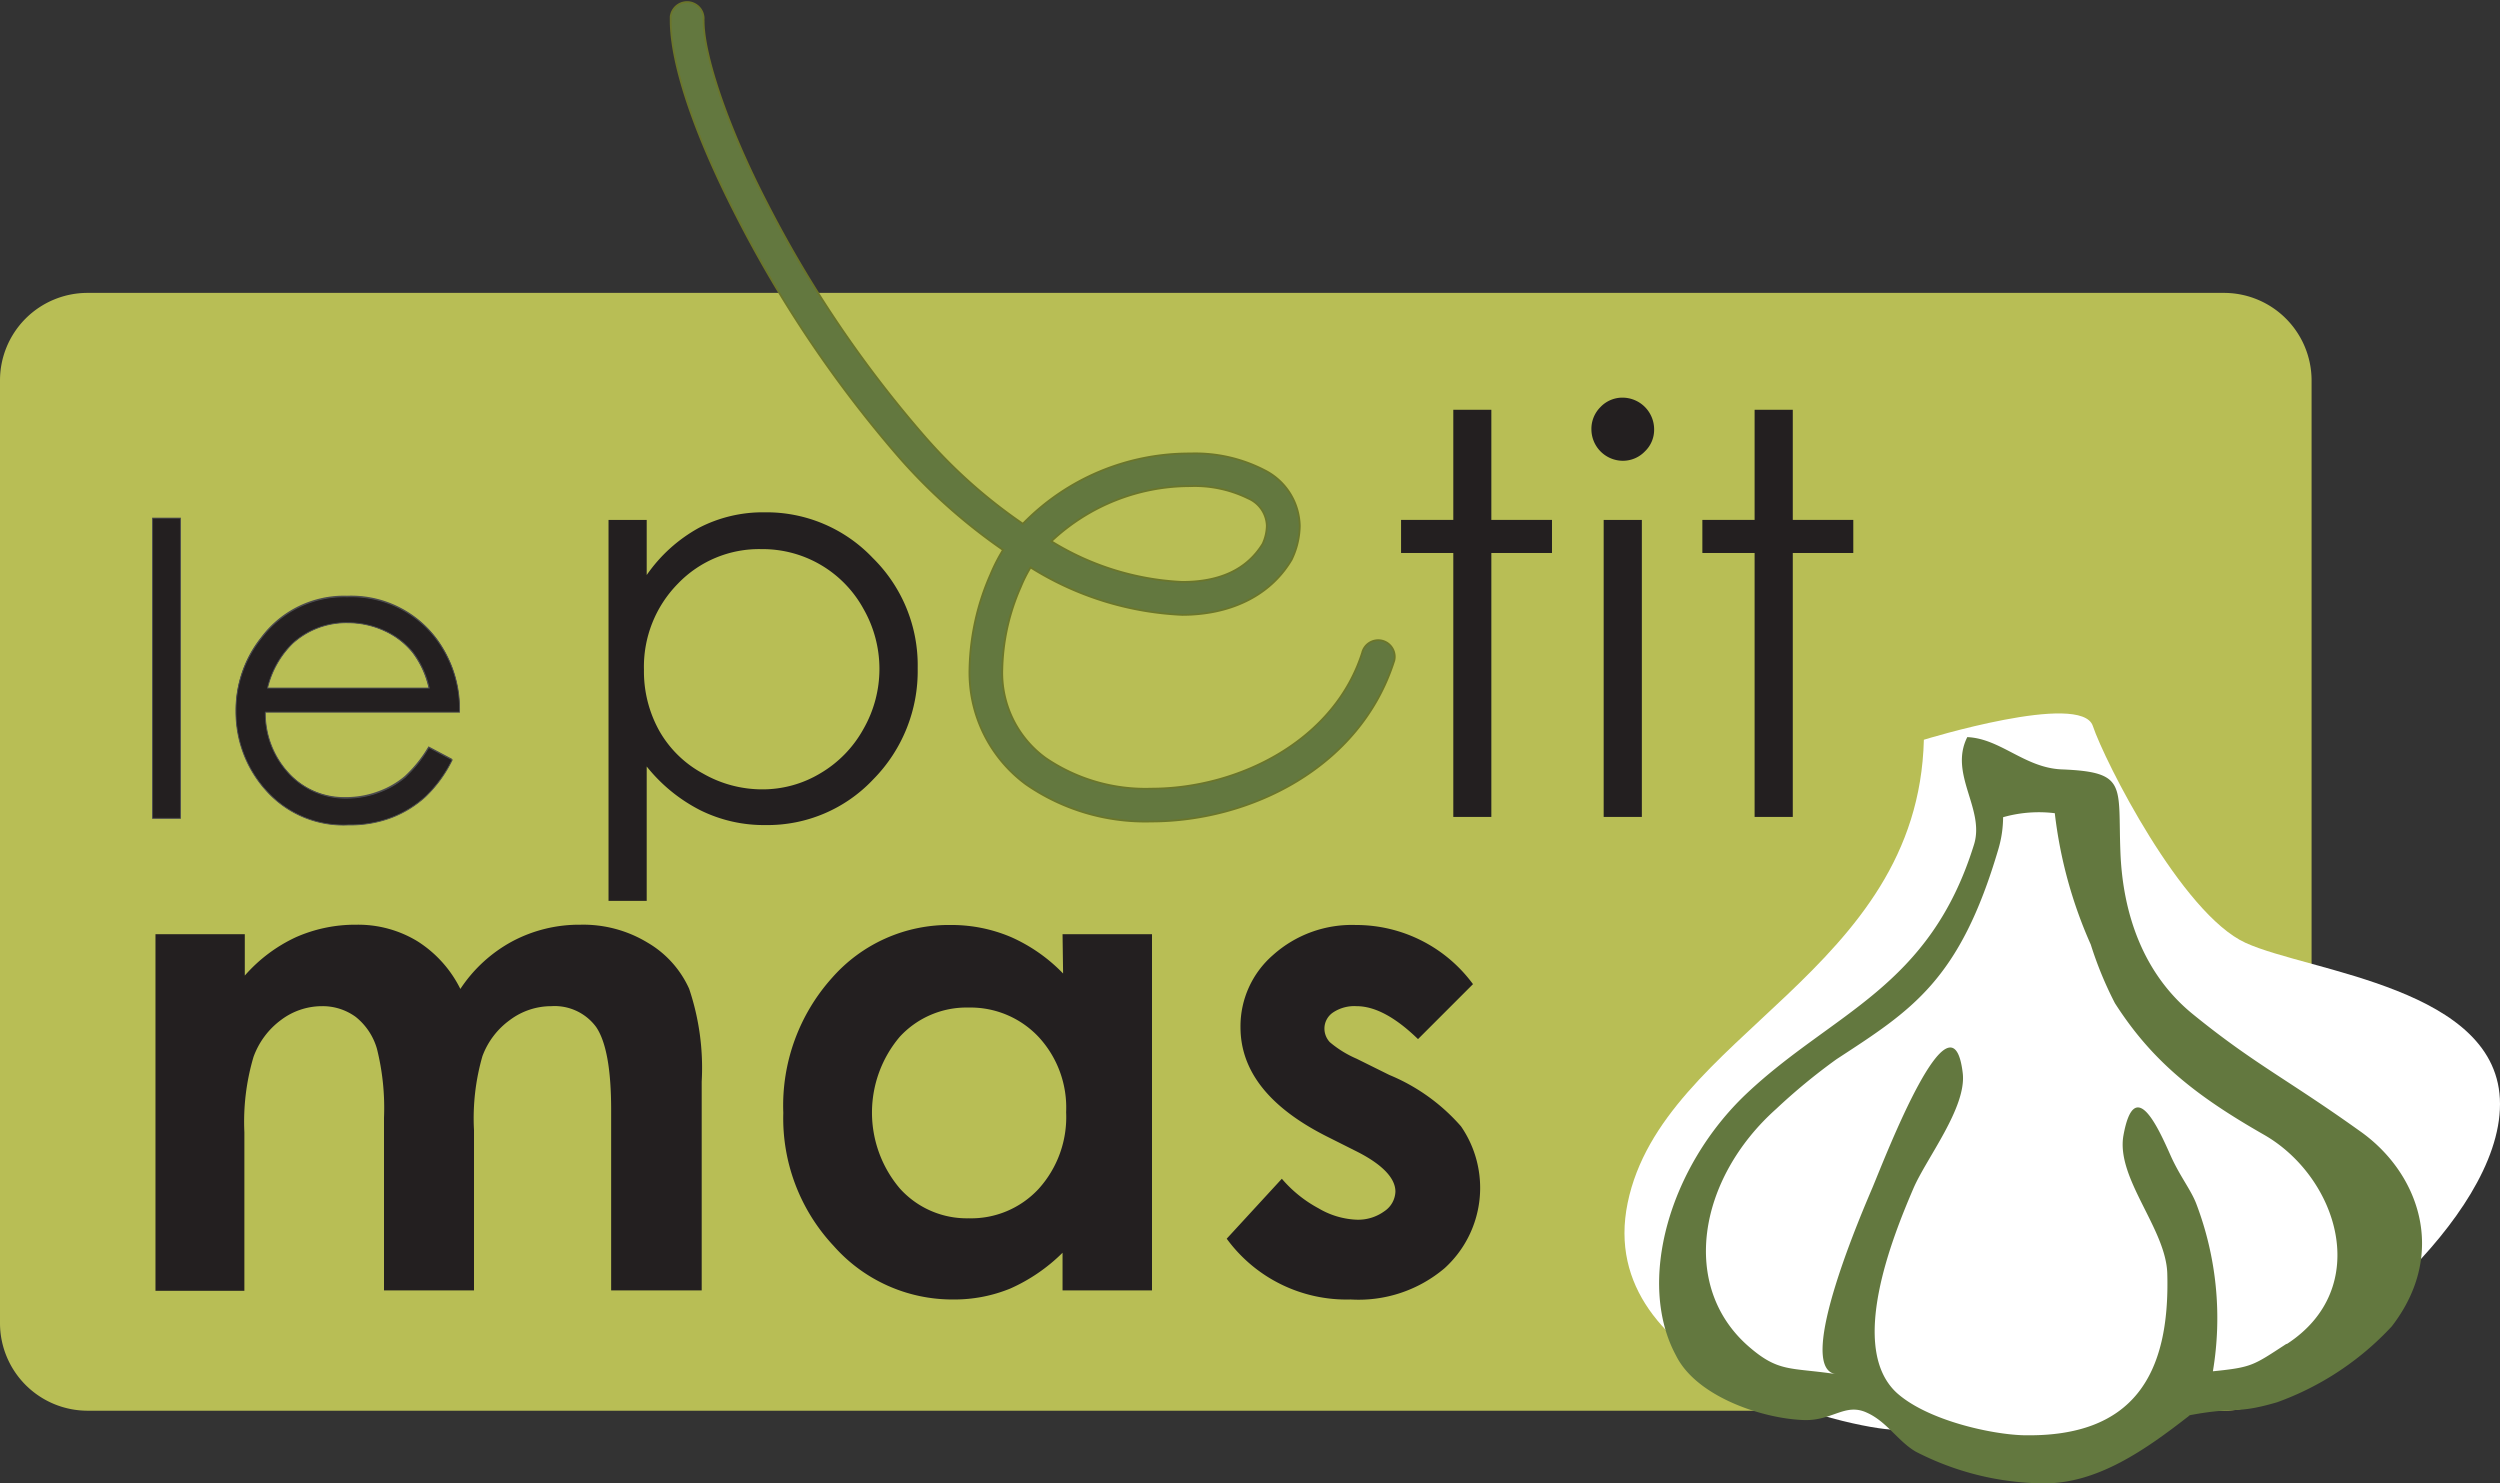 <svg viewBox="0 0 181.38 107.63" xmlns="http://www.w3.org/2000/svg"><rect x="0" y="0" width="181.38" height="107.63" fill="#333333" stroke="none"/><g data-name="Layer 2" id="Layer_2"><g data-name="Layer 1" id="Layer_1-2"><path style="fill:#b8be55" d="M6.35,21.25h155a6.36,6.36,0,0,1,6.36,6.36V96a6.35,6.35,0,0,1-6.35,6.35H6.36A6.36,6.36,0,0,1,0,96V27.6A6.35,6.35,0,0,1,6.35,21.25Z"></path><path style="fill:#231f20" d="M44.15,37.72h2.77v4A11.13,11.13,0,0,1,50.7,38.3a10.06,10.06,0,0,1,4.77-1.13,10.62,10.62,0,0,1,7.85,3.31,10.92,10.92,0,0,1,3.26,8,11.18,11.18,0,0,1-3.23,8.07,10.52,10.52,0,0,1-7.81,3.31,10.39,10.39,0,0,1-4.72-1.07,11.85,11.85,0,0,1-3.9-3.18v9.75H44.15Zm11.09,2.12a8.16,8.16,0,0,0-6.06,2.51,8.59,8.59,0,0,0-2.46,6.25A8.85,8.85,0,0,0,47.82,53,8,8,0,0,0,51,56.12a8.63,8.63,0,0,0,4.32,1.15,8.12,8.12,0,0,0,4.19-1.16,8.48,8.48,0,0,0,3.14-3.23,8.77,8.77,0,0,0,0-8.7,8.34,8.34,0,0,0-7.38-4.34"></path><polygon style="fill:#231f20" points="105.44 29.73 108.2 29.73 108.2 37.72 112.6 37.72 112.6 40.12 108.2 40.12 108.2 59.27 105.44 59.27 105.44 40.12 101.65 40.12 101.65 37.72 105.44 37.72 105.44 29.73"></polygon><path style="fill:#231f20" d="M117.72,28.85a2.3,2.3,0,0,1,2.29,2.3,2.16,2.16,0,0,1-.67,1.6,2.21,2.21,0,0,1-1.62.68,2.29,2.29,0,0,1-2.26-2.28,2.23,2.23,0,0,1,.66-1.62,2.19,2.19,0,0,1,1.6-.68m-1.37,8.87h2.77V59.27h-2.77Z"></path><polygon style="fill:#231f20" points="127.3 29.73 130.07 29.73 130.07 37.72 134.46 37.72 134.46 40.12 130.07 40.12 130.07 59.27 127.3 59.27 127.3 40.12 123.51 40.12 123.51 37.72 127.3 37.72 127.3 29.73"></polygon><path style="fill:#231f20" d="M11.28,67.78h6.48v3A11.2,11.2,0,0,1,21.46,68a10.64,10.64,0,0,1,4.43-.91,8.27,8.27,0,0,1,4.38,1.19,8.61,8.61,0,0,1,3.13,3.47,10.47,10.47,0,0,1,3.8-3.47,10.32,10.32,0,0,1,4.9-1.19A9,9,0,0,1,47,68.4a7.38,7.38,0,0,1,3,3.34,18,18,0,0,1,.91,6.73V93.62H44.34V80.51q0-4.4-1.09-6A3.74,3.74,0,0,0,40,73a5,5,0,0,0-3,1,5.65,5.65,0,0,0-2,2.63A16.23,16.23,0,0,0,34.39,82V93.62H27.86V81.1a17.67,17.67,0,0,0-.51-5,4.57,4.57,0,0,0-1.54-2.32A4.07,4.07,0,0,0,23.34,73a4.94,4.94,0,0,0-2.95,1,5.76,5.76,0,0,0-2,2.69,16.56,16.56,0,0,0-.66,5.46v11.5H11.28Z"></path><path style="fill:#231f20" d="M77.09,67.78h6.49V93.62H77.09V90.89a12.71,12.71,0,0,1-3.8,2.6,10.71,10.71,0,0,1-4.14.79,11.48,11.48,0,0,1-8.66-3.88,13.54,13.54,0,0,1-3.66-9.66,13.87,13.87,0,0,1,3.54-9.8A11.27,11.27,0,0,1,69,67.11a11,11,0,0,1,4.36.88,12,12,0,0,1,3.77,2.64ZM70.28,73.1a6.58,6.58,0,0,0-5,2.12,8.51,8.51,0,0,0,0,11,6.53,6.53,0,0,0,5,2.17,6.67,6.67,0,0,0,5.07-2.13,7.76,7.76,0,0,0,2-5.57,7.54,7.54,0,0,0-2-5.46A6.78,6.78,0,0,0,70.28,73.1Z"></path><path style="fill:#231f20" d="M106.88,71.39l-4,4Q100.42,73,98.42,73a2.78,2.78,0,0,0-1.71.46,1.41,1.41,0,0,0-.62,1.15,1.45,1.45,0,0,0,.39,1,7.69,7.69,0,0,0,1.94,1.2l2.38,1.18A14,14,0,0,1,106,81.72,7.87,7.87,0,0,1,104.82,92,9.64,9.64,0,0,1,98,94.28a10.76,10.76,0,0,1-9-4.41l4-4.35a9.23,9.23,0,0,0,2.67,2.15,5.88,5.88,0,0,0,2.72.82,3.24,3.24,0,0,0,2.06-.62,1.78,1.78,0,0,0,.79-1.42c0-1-1-2-2.83-2.92l-2.19-1.1Q90,79.28,90,74.52a6.84,6.84,0,0,1,2.36-5.23,8.57,8.57,0,0,1,6-2.18,10.53,10.53,0,0,1,8.5,4.28Z"></path><path style="fill:#6b752a" d="M74.44,56.91a10.08,10.08,0,0,1-4.1-8.4,17.81,17.81,0,0,1,1.53-6.85,12.65,12.65,0,0,1,.9-1.76,41.21,41.21,0,0,1-7.49-6.66A87,87,0,0,1,53.46,15.73c-3-5.83-4.77-10.94-4.8-14.19,0-.13,0-.24,0-.34a1.2,1.2,0,0,1,2.39.12,1.7,1.7,0,0,0,0,.22c0,2.38,1.66,7.5,4.55,13.1a84.1,84.1,0,0,0,11.47,17A37.58,37.58,0,0,0,74.21,38,16.84,16.84,0,0,1,86.37,32.9a10.92,10.92,0,0,1,5.35,1.2,4.62,4.62,0,0,1,2.58,4.06,5.74,5.74,0,0,1-.53,2.32l-.06.13c-1.62,2.73-4.61,4-7.94,4a22.52,22.52,0,0,1-11-3.44,9.79,9.79,0,0,0-.71,1.41,15.55,15.55,0,0,0-1.34,5.93A7.65,7.65,0,0,0,75.87,55a12.87,12.87,0,0,0,7.65,2.22c6.36,0,13.37-3.51,15.35-10a1.2,1.2,0,0,1,2.29.7C98.69,55.73,90.66,59.6,83.52,59.6a15.19,15.19,0,0,1-9.08-2.69M85.77,42.22q4.14,0,5.84-2.77a3.31,3.31,0,0,0,.3-1.29,2.23,2.23,0,0,0-1.36-2,8.8,8.8,0,0,0-4.18-.89,14.69,14.69,0,0,0-10.09,4,19.82,19.82,0,0,0,9.49,2.95"></path><path style="fill:#63783f;stroke:#6b752a;stroke-width:0.131px" d="M74.44,56.91a10.08,10.08,0,0,1-4.1-8.4,17.81,17.81,0,0,1,1.53-6.85,12.65,12.65,0,0,1,.9-1.76,41.21,41.21,0,0,1-7.49-6.66A87,87,0,0,1,53.46,15.73c-3-5.83-4.77-10.94-4.8-14.19,0-.13,0-.24,0-.34a1.2,1.2,0,0,1,2.39.12,1.7,1.7,0,0,0,0,.22c0,2.38,1.66,7.5,4.55,13.1a84.1,84.1,0,0,0,11.47,17A37.58,37.58,0,0,0,74.21,38,16.84,16.84,0,0,1,86.37,32.9a10.92,10.92,0,0,1,5.35,1.2,4.62,4.62,0,0,1,2.58,4.06,5.74,5.74,0,0,1-.53,2.32l-.06.13c-1.62,2.73-4.61,4-7.94,4a22.52,22.52,0,0,1-11-3.44,9.79,9.79,0,0,0-.71,1.41,15.55,15.55,0,0,0-1.34,5.93A7.65,7.65,0,0,0,75.87,55a12.87,12.87,0,0,0,7.65,2.22c6.36,0,13.37-3.51,15.35-10a1.2,1.2,0,0,1,2.29.7C98.69,55.73,90.66,59.6,83.52,59.6A15.19,15.19,0,0,1,74.44,56.91ZM85.77,42.22q4.14,0,5.84-2.77a3.31,3.31,0,0,0,.3-1.29,2.23,2.23,0,0,0-1.36-2,8.8,8.8,0,0,0-4.18-.89,14.69,14.69,0,0,0-10.09,4A19.82,19.82,0,0,0,85.77,42.22Z"></path><path style="fill:#4d4d4f" d="M11.07,37.59h2V59.37h-2Z"></path><path style="fill:#4d4d4f" d="M31.09,54.15l1.7.9a9.41,9.41,0,0,1-1.93,2.66,7.78,7.78,0,0,1-2.48,1.53,8.4,8.4,0,0,1-3.1.53,7.52,7.52,0,0,1-6-2.52,8.53,8.53,0,0,1-2.17-5.7,8.44,8.44,0,0,1,1.84-5.33,7.51,7.51,0,0,1,6.23-3,7.73,7.73,0,0,1,6.42,3,8.47,8.47,0,0,1,1.73,5.37H19.17a6.41,6.41,0,0,0,1.75,4.49,5.57,5.57,0,0,0,4.18,1.75,6.72,6.72,0,0,0,2.34-.42,6.26,6.26,0,0,0,1.93-1.11A9.43,9.43,0,0,0,31.09,54.15Zm0-4.23a6.58,6.58,0,0,0-1.18-2.58,5.69,5.69,0,0,0-2-1.57,6.41,6.41,0,0,0-2.68-.59,5.79,5.79,0,0,0-4,1.49,6.69,6.69,0,0,0-1.83,3.25Z"></path><rect style="fill:#231f20;stroke:#4d4d4f;stroke-width:0.066px" height="21.78" width="2.02" y="37.59" x="11.07"></rect><path style="fill:#231f20;stroke:#4d4d4f;stroke-width:0.066px" d="M19.41,49.92a6.69,6.69,0,0,1,1.83-3.25,5.79,5.79,0,0,1,4-1.49,6.34,6.34,0,0,1,2.67.59,5.64,5.64,0,0,1,2.05,1.57,6.58,6.58,0,0,1,1.18,2.58Zm10,6.46a6.26,6.26,0,0,1-1.93,1.11,6.72,6.72,0,0,1-2.34.42A5.57,5.57,0,0,1,21,56.16a6.41,6.41,0,0,1-1.75-4.49H33.34a8.47,8.47,0,0,0-1.73-5.37,7.73,7.73,0,0,0-6.42-3,7.51,7.51,0,0,0-6.23,3,8.38,8.38,0,0,0-1.84,5.33,8.48,8.48,0,0,0,2.17,5.7,7.51,7.51,0,0,0,6,2.52,8.42,8.42,0,0,0,3.11-.53,7.78,7.78,0,0,0,2.48-1.53,9.41,9.41,0,0,0,1.93-2.66l-1.7-.9A9.43,9.43,0,0,1,29.4,56.38Z"></path><path style="fill:#fff" d="M139.58,53.67s11.42-3.52,12.26-1,6.45,13.63,11.09,15.74,18.45,3.25,18.45,11.69S168.19,98.82,164.5,99.51s-11,5.9-14.77,5.48-9.28-1.26-12.23-1.26-21.94-4.22-19.41-16.46,21.07-16.72,21.49-33.6"></path><path style="fill:#63783f;fill-rule:evenodd" d="M158.85,102.7c-3.15,2.45-6.71,5-10.7,4.92a20.61,20.61,0,0,1-9.14-2.29c-1.27-.72-2.12-2.2-3.57-2.84-1.62-.75-2.54.68-4.74.53-3-.15-7.65-1.74-9.1-4.67-2.88-5.32-.5-13.69,5.11-19,6.3-5.94,13.28-7.66,16.51-18.08.8-2.59-1.84-5.1-.49-7.79,2.4.1,4.16,2.22,6.83,2.34,4.82.19,4.09,1.13,4.28,6,.17,4.51,1.68,8.87,5.28,11.78,4.43,3.6,6.82,4.69,12.09,8.46,4.28,3,6.42,8.87,2.31,14.18a21.11,21.11,0,0,1-8.32,5.5c-3.1.9-2.84.28-6.35.94m7.05-5.16c6.3-4.08,3.7-12.13-1.64-15.19-4.88-2.79-8.09-5.28-10.82-9.55a26.85,26.85,0,0,1-1.75-4.25A32.58,32.58,0,0,1,149.08,59a9.5,9.5,0,0,0-3.75.29,8.31,8.31,0,0,1-.34,2.3c-2.81,9.57-6.3,11.7-11.75,15.26a43.43,43.43,0,0,0-4.37,3.6c-5.68,5.07-7,12.89-2,17.24,2.17,1.89,3,1.51,6.3,2-3-.49,2.09-12.12,2.7-13.57.92-2.2,5.75-14.78,6.53-8.27.3,2.5-2.66,6.21-3.59,8.4-1.5,3.5-4.76,11.56-1.18,14.82,2.24,2,6.88,3,9.16,3.06,8,.17,10.66-4.39,10.45-11.75-.1-3.24-3.73-6.9-3.18-10,.79-4.36,2.48-.66,3.4,1.41.67,1.52,1.5,2.53,1.89,3.56a23.32,23.32,0,0,1,1.2,12.14c2.85-.29,2.91-.41,5.35-2"></path></g></g></svg>